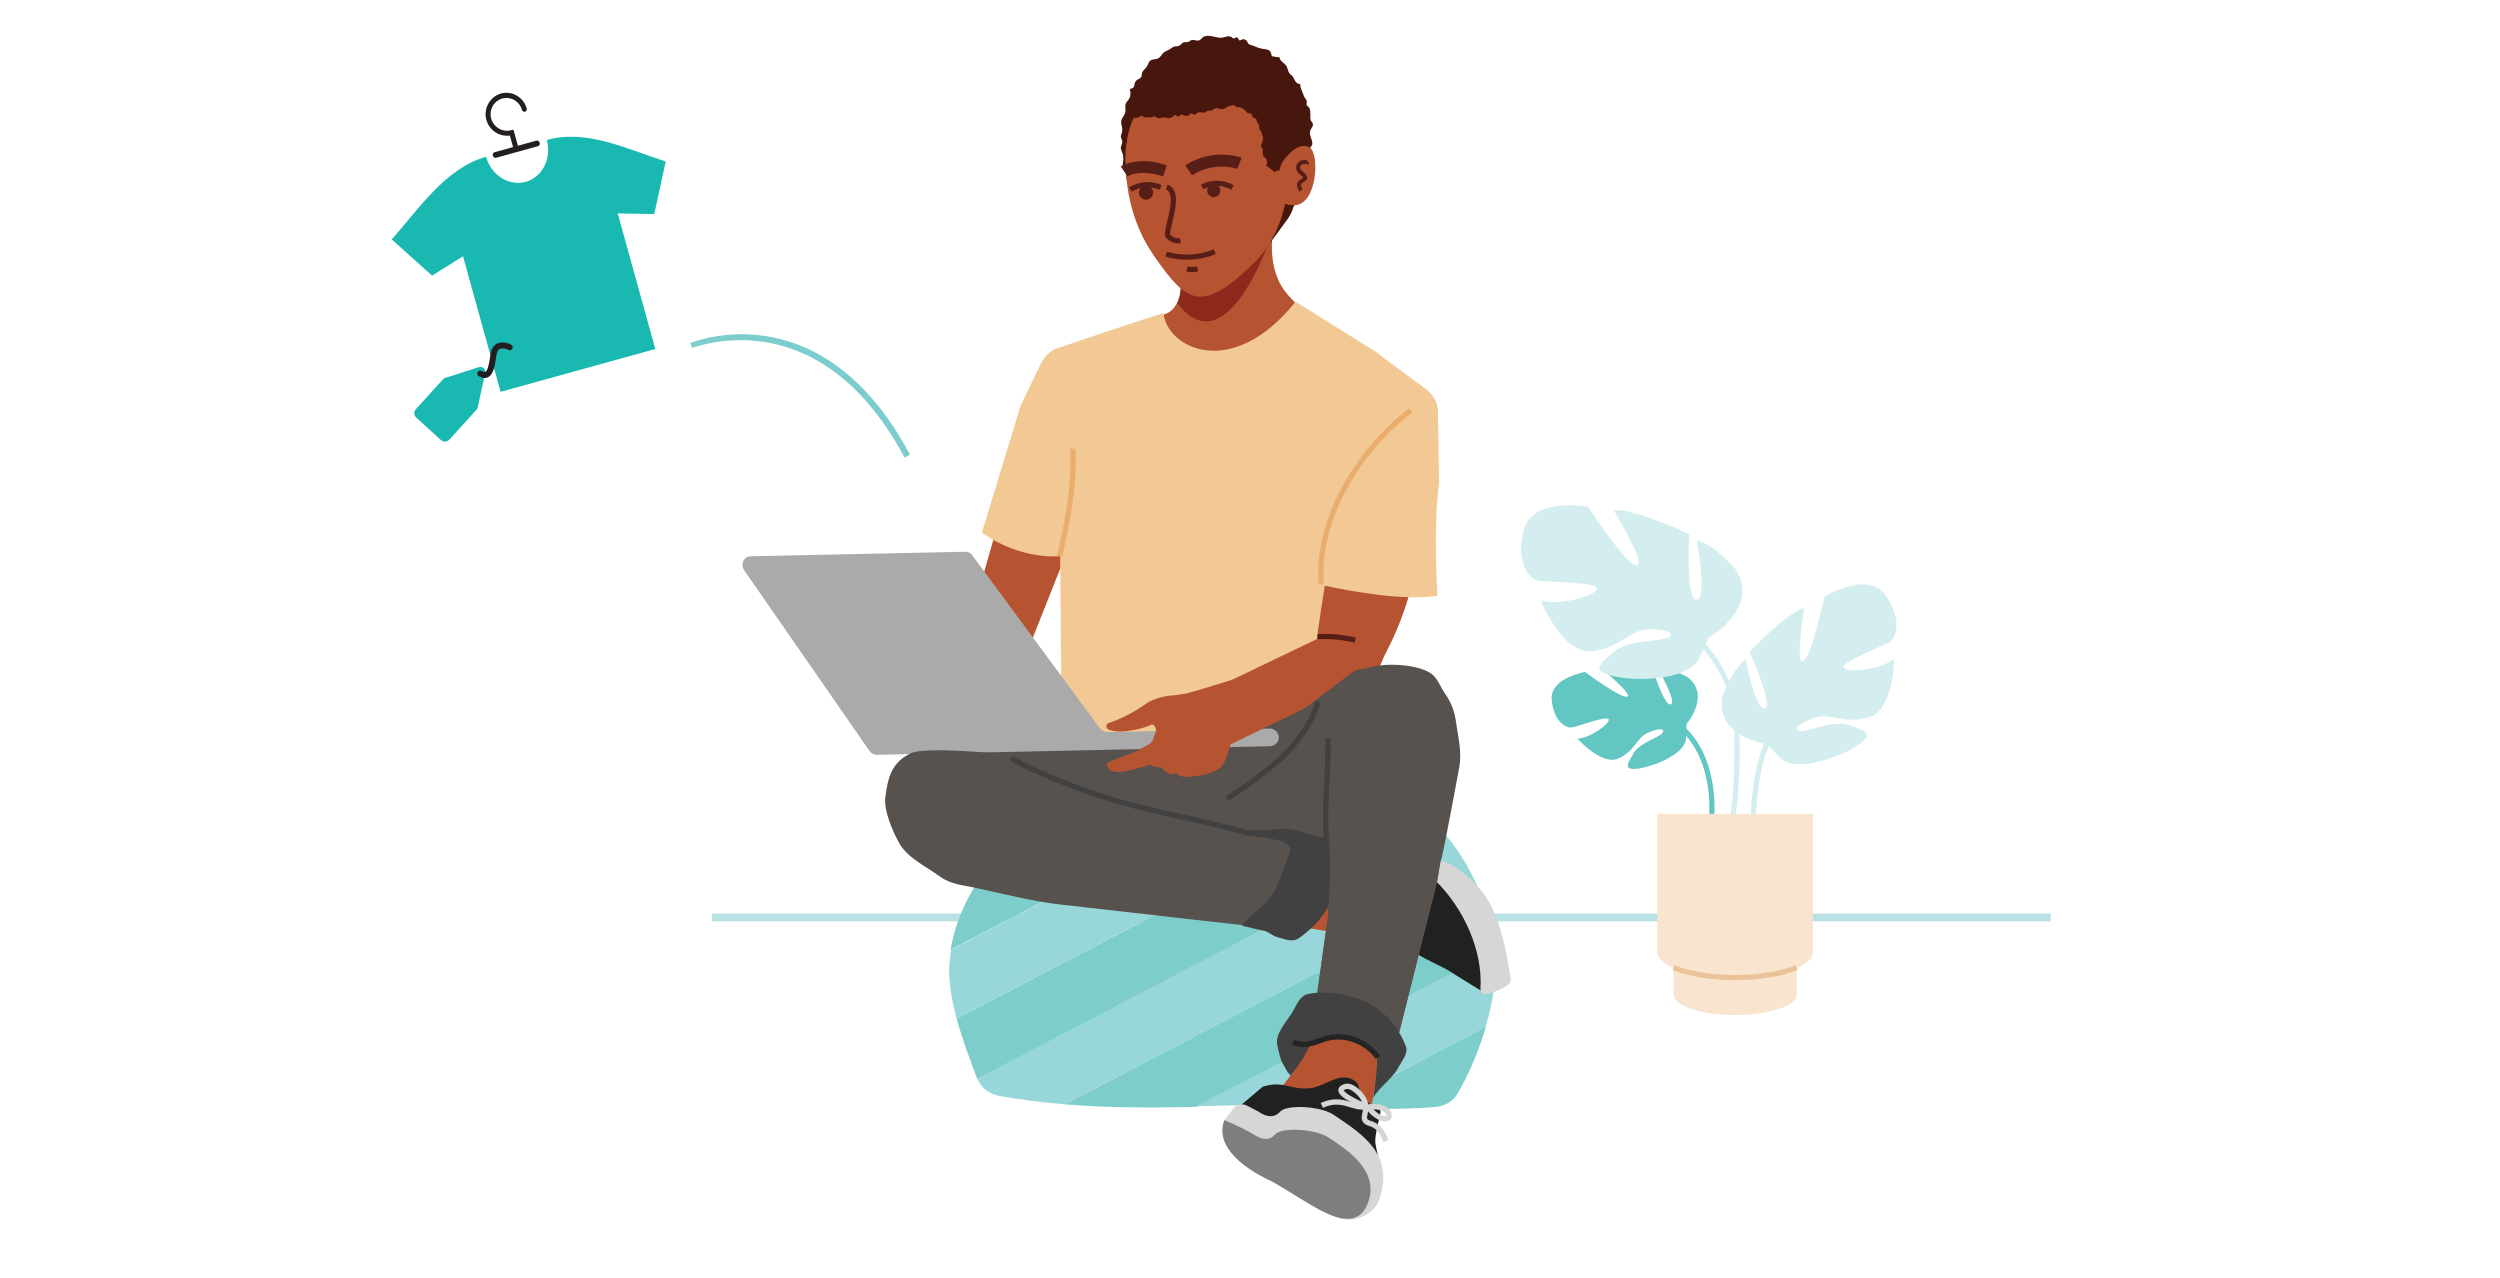 <svg width="485" height="248" viewBox="0 0 485 248" fill="none" xmlns="http://www.w3.org/2000/svg">
<rect width="485" height="248" fill="white"/>
<g clip-path="url(#clip0_112_23539)">
<path d="M138.15 177.988H397.85" stroke="#B8E1E5" stroke-width="1.5" stroke-miterlimit="10"/>
<path d="M277.212 158.486C275.056 156.428 272.704 154.762 270.254 153.39L185.582 197.588C186.66 201.606 188.13 205.428 189.6 209.348L280.348 161.916C279.368 160.642 278.29 159.564 277.212 158.486Z" fill="#7DCECA"/>
<path d="M253.79 148.098L184.504 184.26C184.21 186.22 184.014 188.18 184.21 190.042C184.406 192.59 184.896 195.138 185.582 197.588L270.254 153.39C265.256 150.548 259.67 148.784 253.79 148.098Z" fill="#98D7D9"/>
<path d="M194.892 165.346C189.698 169.364 185.582 177.106 184.406 184.26L253.692 148.098C233.994 145.452 210.376 153.194 194.892 165.346Z" fill="#7DCECA"/>
<path d="M280.348 161.818L189.6 209.25C190.286 211.014 191.854 212.19 193.716 212.582C197.93 213.366 202.242 213.856 206.554 214.248L286.816 172.304C285.15 168.58 282.994 164.954 280.348 161.818Z" fill="#98D7D9"/>
<path d="M289.952 184.162C289.462 180.046 288.384 176.126 286.816 172.304L206.554 214.248C215.08 214.934 223.606 214.934 232.132 214.738L290.05 184.554C289.952 184.358 289.952 184.26 289.952 184.162Z" fill="#7DCECA"/>
<path d="M258.396 214.836C265.06 215.13 271.724 215.326 278.584 214.738C280.348 214.542 281.916 213.66 282.798 212.092C285.052 208.27 286.914 203.762 288.286 199.156L258.396 214.836Z" fill="#7DCECA"/>
<path d="M289.952 184.456L232.034 214.64C234.68 214.542 237.424 214.444 240.07 214.444C246.244 214.248 252.32 214.542 258.298 214.836L288.188 199.254C289.756 194.158 290.442 189.062 289.952 184.456Z" fill="#98D7D9"/>
<path d="M278.29 184.456C281.034 185.044 266.628 173.676 266.432 171.128C261.434 172.108 191.266 146.334 186.268 147.314C185.68 147.412 177.448 163.68 177.448 164.268C177.448 170.246 243.304 177.204 278.29 184.456Z" fill="#B65331"/>
<path d="M267.608 203.86C267.216 207.976 266.628 212.092 265.746 216.11C265.648 216.404 265.648 216.698 265.354 216.894C265.06 217.09 264.668 216.992 264.374 216.992C259.278 215.914 251.83 214.248 246.93 212.386C251.046 209.348 254.672 201.116 256.436 197.098" fill="#B65331"/>
<path d="M287.796 192.492C289.168 188.278 288.874 183.672 287.11 179.556C285.346 175.44 282.014 172.206 277.996 170.344C277.114 169.952 272.312 181.614 272.704 182.986C273.194 184.75 279.172 187.2 280.838 188.18C283.19 189.65 285.542 191.12 287.796 192.492Z" fill="#212121"/>
<path d="M278.584 170.932C283.974 176.322 287.698 184.358 287.208 191.904C287.208 192.492 287.698 192.982 288.286 192.884C289.952 192.492 291.52 191.904 292.794 190.826C292.99 190.63 293.088 190.336 293.088 190.042C292.402 185.534 291.618 181.124 289.854 176.91C287.992 172.598 283.974 168.482 279.564 166.914C279.172 168.286 278.878 169.56 278.584 170.932Z" fill="#D7D6D6"/>
<path d="M237.228 144.766L248.988 137.612L265.746 135.162L270.058 134.084L277.212 136.926L279.76 140.65L280.544 147.804L281.23 156.33L278.78 171.03L269.568 207.682C269.568 207.682 264.08 197.882 254.182 202.292L257.612 177.89V164.268L235.268 164.464L187.052 146.824L185.68 142.512L237.228 144.766Z" fill="#58524E"/>
<path d="M202.438 70.482L188.424 119.776L197.734 130.36L208.808 102.43L202.438 70.482Z" fill="#B65331"/>
<path d="M247.322 42.944C247.322 42.944 245.166 50.882 249.184 56.37C249.772 57.154 250.654 58.134 251.34 58.82C255.358 62.642 260.062 66.464 262.512 67.346C265.452 68.326 219.098 91.16 219.098 91.16L224.782 61.172C231.642 60.78 228.506 47.844 228.506 47.844L247.322 42.944Z" fill="#B65331"/>
<path d="M204.594 67.738L204.104 68.032C203.222 68.62 202.438 69.502 201.948 70.482L198.028 78.616L190.482 103.312C190.482 103.312 196.95 108.408 205.672 107.918L205.966 143.492L225.076 142.414L253.006 137.22L262.12 96.648L267.51 68.62L251.34 58.526C238.894 74.108 226.252 67.346 225.762 60.78C225.664 60.584 204.594 67.738 204.594 67.738Z" fill="#F2C994"/>
<path fill-rule="evenodd" clip-rule="evenodd" d="M145.696 107.918L187.248 107.036C187.836 107.036 188.326 107.232 188.62 107.722L213.414 141.336C213.708 141.728 214.296 142.022 214.786 142.022L246.342 141.336C247.224 141.336 248.008 142.022 248.106 143.002C248.106 143.884 247.42 144.668 246.44 144.766L170.098 146.432C169.51 146.432 169.02 146.138 168.726 145.746L144.324 110.564C143.834 109.78 144.03 108.702 144.716 108.212C145.01 108.016 145.304 107.918 145.696 107.918Z" fill="#AAAAAA"/>
<path d="M247.322 43.826C247.322 43.826 238.502 72.05 228.408 58.82C229.78 56.664 228.506 50.196 229.192 48.53C234.582 45.296 241.442 45.786 247.322 43.826Z" fill="#8C281C"/>
<path d="M228.408 53.92C229.094 54.116 229.78 54.116 230.466 53.92" stroke="#A56D35" stroke-miterlimit="10"/>
<path d="M277.702 78.42C277.212 114.974 269.862 123.794 268.098 128.302C267.51 129.968 266.236 131.242 264.57 131.83L238.6 144.472L238.11 132.32L255.456 123.99C255.456 123.99 260.748 84.496 266.236 76.656C268.882 72.932 277.8 74.892 277.702 78.42Z" fill="#B65331"/>
<path d="M230.27 54.41C230.858 54.41 231.446 54.312 231.936 54.018L231.642 53.332C231.054 53.626 230.368 53.626 229.78 53.528L229.682 54.312C229.878 54.312 230.074 54.41 230.27 54.41Z" fill="#561E16"/>
<path d="M217.922 31.086C217.824 31.772 217.628 32.36 218.314 32.948C218.118 33.242 218.804 33.536 218.902 33.83C219 33.928 218.51 34.026 218.51 34.222L218.608 34.908L219 35.496L218.902 36.182L219.294 37.064L219 37.554L219.686 38.044L219.882 38.632L220.274 39.122L220.372 39.808L220.862 40.298L221.254 40.788L221.156 41.572L221.352 42.258L221.646 42.846H222.724L222.626 43.728L223.116 44.218L223.998 44.316L224.292 44.904L224.39 45.688L225.076 45.884L225.86 45.982L226.252 46.472L226.35 47.354H227.134L227.526 48.04H228.31L228.898 48.334L229.388 48.824L229.878 49.216L230.662 49.02L231.25 49.314L231.838 49.706L232.426 50.196L233.112 50.098L233.798 50L234.484 49.902L235.072 50.294L235.758 50.098L236.444 50.294L237.13 50.392L237.816 50.49L238.404 50.294L239.09 50.588L239.678 50.098L240.364 50.392L240.952 50.098L241.442 49.314L242.03 49.118L242.618 48.922L243.5 49.412L244.088 49.118L244.382 48.334H245.068L245.46 47.844C246.342 47.158 246.342 47.158 247.028 46.276C247.812 45.198 249.184 43.336 249.968 42.258C250.262 41.866 250.85 40.592 250.948 40.102C251.046 39.808 251.536 39.612 251.634 39.22C251.83 38.828 251.634 38.632 251.536 38.142C252.516 37.456 252.81 37.064 252.908 35.888C252.908 35.692 252.81 35.398 252.908 35.202C253.006 35.006 253.3 34.908 253.398 34.614C253.692 33.83 253.79 33.34 253.496 32.556L254.084 31.968L253.594 31.184L253.888 30.596L254.084 30.008L254.28 29.322L254.182 28.636C254.672 28.048 254.672 27.95 254.476 27.166C254.28 26.578 253.986 25.99 254.182 25.402C254.28 24.912 254.868 24.52 254.672 23.932C254.574 23.736 254.378 23.54 254.28 23.344C254.084 22.56 254.378 21.678 253.986 20.894C253.888 20.698 253.594 20.6 253.496 20.404C253.398 20.11 253.594 19.914 253.496 19.62C253.398 19.228 253.398 19.326 253.104 18.934C253.006 18.738 251.928 16.288 252.32 16.288C251.536 16.386 251.242 15.7 250.948 15.112C250.752 14.622 250.458 14.622 250.164 14.23C249.772 13.74 249.87 13.054 249.38 12.564C248.89 12.074 248.302 11.78 248.204 11.094C247.714 11.094 247.224 10.996 246.734 10.898C246.538 9.918 246.342 9.624 245.264 9.526C244.578 9.428 243.892 9.232 243.304 8.938C243.108 8.84 242.324 8.644 242.226 8.546L241.834 7.86L241.246 7.566L240.462 7.86L239.972 7.174C239.972 7.174 239.482 7.468 239.384 7.468C239.09 7.468 239.09 7.272 238.894 7.174C238.208 6.88 237.914 7.174 237.228 7.272C236.052 7.566 234.386 6.39 233.308 7.272C233.014 7.566 232.916 7.762 232.524 7.86C232.132 7.958 231.642 7.664 231.25 7.762C230.956 7.762 230.662 8.154 230.466 8.154C230.172 8.154 229.878 8.154 229.584 8.252C229.192 8.35 229.094 8.742 228.8 8.84C228.506 9.036 228.212 8.938 227.82 9.036C227.428 9.134 227.036 9.526 226.644 9.722C225.86 10.016 225.664 10.212 225.174 10.898C224.586 11.584 224.292 11.388 223.508 11.584C222.92 11.78 222.822 12.172 222.626 12.662C222.332 13.25 221.94 13.446 221.646 13.936C221.45 14.23 221.548 14.524 221.45 14.818C221.254 15.308 220.764 15.308 220.47 15.602C219.686 16.386 220.568 16.974 219.196 17.268C219.392 18.248 219.392 18.836 218.706 19.62C217.922 20.502 218.608 21.188 218.216 22.07C218.02 22.56 217.628 22.854 217.53 23.442C217.432 24.03 217.726 24.618 217.726 25.206C217.726 25.696 217.53 25.99 217.432 26.382C217.432 26.774 217.726 27.166 217.726 27.558C217.726 27.852 217.53 28.146 217.432 28.538C217.432 29.126 217.824 29.714 217.922 30.302C217.922 30.596 217.922 30.89 217.922 31.086Z" fill="#47170E"/>
<path d="M234.288 45.198C243.002 45.198 250.066 38.134 250.066 29.42C250.066 20.706 243.002 13.642 234.288 13.642C225.574 13.642 218.51 20.706 218.51 29.42C218.51 38.134 225.574 45.198 234.288 45.198Z" fill="#B65331"/>
<path d="M219.49 24.226C219.49 24.226 218.314 27.068 218.314 30.792C218.412 38.632 220.47 44.904 224.194 50.098C230.27 58.722 233.112 60.78 242.912 51.372C252.81 41.964 250.36 25.598 247.028 22.364C243.598 19.13 219.49 24.226 219.49 24.226Z" fill="#B65331"/>
<path d="M235.464 38.24C236.168 38.24 236.738 37.67 236.738 36.966C236.738 36.262 236.168 35.692 235.464 35.692C234.76 35.692 234.19 36.262 234.19 36.966C234.19 37.67 234.76 38.24 235.464 38.24Z" fill="#561E16"/>
<path d="M231.25 34.026C235.464 31.184 240.07 32.752 240.07 32.752L240.854 30.596C240.658 30.498 235.17 28.636 229.976 32.066L231.25 34.026Z" fill="#561E16"/>
<path d="M218.706 34.222C218.804 34.124 221.156 32.752 225.664 34.222L226.35 32.066C220.764 30.204 217.628 32.164 217.432 32.262L218.706 34.222L218.118 33.242L218.706 34.222Z" fill="#561E16"/>
<path d="M219.686 22.462L219.588 21.972L219.686 21.286L220.176 20.698V20.012L220.96 19.718V18.836L221.744 18.64L221.94 17.856L222.528 17.562L222.724 16.876L223.116 16.288L223.606 15.798L224.292 15.602L224.684 15.112L225.37 14.916L225.958 14.524L226.35 13.936L227.036 13.838L227.624 13.544L228.114 12.956H228.8L229.388 12.564L229.976 12.466L230.564 12.172H231.25L231.936 12.27L232.524 12.074L233.014 11.584L233.7 11.486L234.288 11.29H234.876L235.562 11.094L236.15 10.996L236.738 11.486L237.326 11.682L237.914 11.878L238.698 11.584L239.188 12.172L239.874 12.368L240.658 12.172L241.148 12.564L241.638 13.152L242.324 13.25L243.108 13.152L243.696 13.544L244.088 14.23H244.774L245.264 14.818L245.95 15.014L246.342 15.406L246.636 15.994L246.93 16.582L247.616 16.974L247.91 17.562L248.106 18.15L248.204 18.836L248.694 19.228L249.184 19.816L249.576 20.306L249.674 20.992L250.066 21.482L250.262 22.07L250.36 22.756L250.458 23.344L250.654 23.932L250.36 24.618L250.556 25.304L250.262 25.99L250.36 26.676L250.752 27.362L250.654 28.048V28.734L250.948 29.616L250.36 30.596H249.968L249.576 31.086L249.478 31.772L249.38 32.36L248.988 32.948L248.792 33.536V34.124L249.086 33.732L249.184 33.242L248.498 33.438L247.91 33.046L247.224 33.34L246.734 32.948L246.244 32.556L245.656 32.164L245.852 31.576L245.656 30.792L245.068 30.302L244.97 29.616V28.93L244.578 28.244L244.872 27.558L245.068 26.872L244.872 26.186L244.676 25.598L244.284 24.912V24.226L243.892 23.736L243.696 23.05L243.01 22.756L242.814 22.07L242.03 21.972L241.638 21.482L241.148 21.09L240.56 20.796H239.972L239.384 20.404L238.698 20.502L238.11 20.698L237.522 21.09L236.934 21.188L236.15 20.992L235.562 21.09L234.974 21.482H234.288L233.7 21.874L233.014 21.776H232.426L231.838 22.266L231.054 21.972L230.466 22.462H229.878L229.192 22.168L228.604 22.658L227.918 22.266L227.232 22.854L226.644 22.952L225.958 22.756L225.37 22.854L224.684 22.952L223.998 22.56L223.41 22.756H222.724H222.136L221.45 22.462L220.862 22.756L220.176 22.952L219.686 22.462Z" fill="#47170E"/>
<path d="M248.694 31.576C248.694 31.576 251.536 27.068 254.084 28.636C256.044 29.812 255.554 39.71 251.144 39.808C245.068 40.004 248.694 31.576 248.694 31.576Z" fill="#B65331"/>
<path d="M252.124 37.162L252.712 36.672C252.516 36.476 252.32 35.79 252.418 35.692C252.516 35.594 252.712 35.496 252.81 35.398C253.104 35.202 253.496 35.006 253.594 34.614C253.594 34.32 253.496 34.026 253.3 33.83C253.202 33.634 253.006 33.536 252.81 33.34C252.712 33.242 252.614 33.144 252.516 33.046C252.32 32.85 252.222 32.654 252.222 32.458C252.222 32.262 252.418 31.968 252.712 31.87C252.908 31.772 253.104 31.87 253.104 31.87C253.104 31.87 253.104 31.87 253.104 31.772L253.888 31.968C253.986 31.674 253.888 31.478 253.692 31.282C253.398 30.988 252.908 30.89 252.516 31.086C251.928 31.282 251.536 31.772 251.438 32.36C251.438 32.752 251.536 33.242 251.928 33.634C252.026 33.732 252.124 33.83 252.32 33.928C252.418 34.026 252.614 34.222 252.712 34.32C252.81 34.418 252.81 34.516 252.81 34.516C252.712 34.516 252.614 34.614 252.516 34.712C252.32 34.81 252.026 34.908 251.83 35.202C251.34 35.79 251.83 36.868 252.124 37.162Z" fill="#561E16"/>
<path d="M230.27 52.156C230.956 52.352 231.642 52.352 232.328 52.156" stroke="#561E16" stroke-miterlimit="10"/>
<path d="M226.35 36.28C229.486 37.456 225.762 45.1 226.644 45.884C227.232 46.472 228.212 46.864 228.996 46.668" stroke="#561E16" stroke-miterlimit="10"/>
<path d="M226.252 49.314C229.29 50.196 232.622 50.098 235.66 48.824" stroke="#561E16" stroke-miterlimit="10"/>
<path d="M239.09 36.378C237.228 35.3 235.072 35.3 233.21 36.28" stroke="#561E16" stroke-miterlimit="10"/>
<path d="M219.294 36.77C221.058 35.692 223.214 35.496 225.174 36.378" stroke="#561E16" stroke-miterlimit="10"/>
<path d="M222.332 38.73C223.09 38.73 223.704 38.116 223.704 37.358C223.704 36.6 223.09 35.986 222.332 35.986C221.574 35.986 220.96 36.6 220.96 37.358C220.96 38.116 221.574 38.73 222.332 38.73Z" fill="#561E16"/>
<path d="M256.436 113.504C256.436 113.504 271.234 116.934 278.878 115.562C278.878 115.562 277.996 102.43 279.172 93.708L278.976 80.086C278.976 78.224 278.094 76.558 276.624 75.48L267.608 68.816L254.378 68.62L256.436 113.504Z" fill="#F2C994"/>
<path d="M208.122 87.044C208.514 94.1 207.142 100.96 205.574 107.918" stroke="#EAAD6B" stroke-miterlimit="10"/>
<path d="M273.684 79.596C263.394 87.436 255.26 101.058 256.338 113.406" stroke="#EAAD6B" stroke-miterlimit="10"/>
<path d="M176.664 146.138C173.038 147.902 172.254 150.744 171.764 154.566C171.372 157.212 173.234 161.426 174.508 163.68C176.076 166.424 179.8 168.188 182.348 170.05C184.504 171.618 186.954 171.716 189.502 172.304C195.088 173.48 200.576 174.95 206.26 175.538C214.884 176.518 223.508 177.498 232.132 178.478C237.718 179.066 243.206 179.752 248.792 180.34C250.262 180.536 260.552 172.304 260.356 169.364C260.258 168.188 259.67 165.836 258.69 165.248C257.71 164.66 255.162 164.758 254.084 164.562C251.732 164.268 249.38 163.876 247.028 163.582C244.97 163.288 243.108 163.092 241.148 162.504C233.112 160.152 224.978 157.898 216.942 155.546C211.258 153.88 205.574 151.724 200.282 149.274C198.322 148.392 196.558 147.118 194.5 146.334C194.402 146.236 179.506 144.766 176.664 146.138Z" fill="#58524E"/>
<path d="M241.736 161.524C233.7 159.172 224.88 157.8 216.844 155.448C211.16 153.782 205.476 151.626 200.184 149.176C196.95 147.706 196.166 147.02 196.166 147.02" stroke="#414141" stroke-width="1.037" stroke-miterlimit="10"/>
<path d="M250.262 139.572C250.262 139.572 262.512 130.262 262.61 130.262C263.198 129.772 264.864 129.772 265.648 129.478C268.686 128.596 274.468 128.792 277.31 130.458C278.878 131.34 279.368 133.202 280.348 134.574C281.426 136.142 282.112 137.71 282.406 139.67C282.798 142.61 283.68 145.844 283.092 148.882C282.7 150.94 280.152 164.856 279.564 166.914L250.262 139.572Z" fill="#58524E"/>
<path d="M239.58 131.732C236.836 132.516 234.19 133.398 231.446 134.182C227.526 135.358 226.644 134.378 222.92 136.142C222.234 136.534 219.098 138.984 215.08 140.258C214.492 140.454 214.492 141.336 215.08 141.532C217.334 142.61 222.43 141.14 223.508 140.552C224.096 140.65 224.39 141.532 224.194 142.022C223.312 144.57 223.704 143.884 221.156 145.354C219.882 146.138 214.884 147.706 214.786 148.098C214.688 148.588 214.982 149.078 215.374 149.372C215.766 149.666 216.256 149.764 216.746 149.764C218.51 149.862 223.312 148.294 224.096 148C224.194 148 224.292 147.902 224.292 147.902C225.762 146.726 227.036 145.256 228.212 143.884" fill="#B65331"/>
<path d="M237.914 132.908L222.332 147.608C222.626 148.49 224.39 148.98 225.37 148.882C225.86 149.47 226.35 150.058 227.036 150.156C227.428 150.156 227.722 150.156 228.114 149.96C228.8 150.842 230.27 150.744 231.25 150.646C232.328 150.548 233.406 150.352 234.386 150.058C235.268 149.764 236.052 149.47 236.738 148.882C238.306 147.412 238.404 144.276 239.58 142.512C239.58 142.512 243.99 137.318 242.422 137.612L237.914 132.908Z" fill="#B65331"/>
<path d="M238.012 154.958C241.736 152.508 245.362 150.058 248.596 147.02C251.83 143.982 254.476 140.258 255.75 136.044" stroke="#414141" stroke-width="1.037" stroke-miterlimit="10"/>
<path d="M239.58 217.188C239.58 217.09 239.874 215.13 239.874 215.13L244.97 210.818C248.988 209.544 250.36 211.504 254.182 211.112C257.318 210.72 259.964 207.682 262.904 209.74C263.884 210.426 263.394 211.406 264.374 213.17C264.962 214.248 268.098 214.542 267.804 215.914C267.02 219.442 266.726 220.52 266.824 221.794C267.02 222.97 267.314 224.244 267.706 225.518C268.49 228.262 266.334 231.104 265.256 233.456C264.766 234.632 264.766 234.926 263.59 235.612C260.454 230.81 260.062 226.694 257.318 221.598C256.926 220.814 256.534 220.03 256.142 219.344C253.888 219.638 251.634 219.932 249.38 220.324C247.322 220.618 246.244 220.324 244.186 219.834C243.01 219.54 241.834 219.148 240.658 218.854C240.56 217.776 239.776 217.776 239.58 217.188Z" fill="#212121"/>
<path d="M247.518 224.636C248.792 225.224 255.946 234.142 258.886 235.906C262.022 237.768 266.628 235.71 267.608 232.672C270.548 223.852 264.276 220.03 258.788 216.306C256.24 214.542 249.674 214.248 248.4 215.62C247.126 216.992 245.656 216.698 244.088 215.62L241.834 214.444C240.952 214.052 239.972 214.248 239.384 214.934L237.62 217.188" fill="#D7D6D6"/>
<path d="M237.522 217.286C237.522 217.286 241.442 218.952 243.108 220.03C244.774 221.108 246.244 221.402 247.42 220.03C248.694 218.658 255.162 218.952 257.808 220.716C260.356 222.48 267.51 226.596 265.55 232.868C263.688 239.14 257.514 235.612 254.476 233.848C251.438 232.084 247.714 229.634 246.44 229.046C245.166 228.458 235.072 223.852 237.522 217.286Z" fill="#7E7E7E"/>
<path d="M262.512 211.112C262.022 210.818 261.434 210.622 260.944 210.818C257.808 211.798 264.962 214.542 264.962 214.738C264.864 213.072 263.688 211.896 262.512 211.112Z" stroke="#D7D6D6" stroke-width="1.037" stroke-miterlimit="10"/>
<path d="M264.864 215.032C265.158 216.012 263.786 217.384 265.844 217.972C267.902 218.56 268.588 220.618 268.882 221.402" stroke="#D7D6D6" stroke-width="1.037" stroke-miterlimit="10"/>
<path d="M265.256 214.64C262.414 215.326 260.552 212.582 256.436 214.444" stroke="#D7D6D6" stroke-width="1.037" stroke-miterlimit="10"/>
<path d="M268.588 215.13C268.686 215.13 268.686 215.228 268.784 215.228C269.274 215.62 269.96 216.698 269.078 216.992C267.902 217.384 265.942 215.718 265.452 214.738C266.334 214.64 267.706 214.64 268.588 215.13Z" stroke="#D7D6D6" stroke-width="1.037" stroke-miterlimit="10"/>
<path d="M240.168 161.132L241.442 162.014C242.618 162.21 244.578 162.406 245.852 162.602C246.832 162.798 248.988 163.092 249.772 163.778C251.046 164.856 249.674 166.424 249.282 167.796C248.596 170.148 247.714 172.304 246.244 174.264C244.774 176.224 242.422 177.498 241.05 179.556C241.05 179.654 241.05 179.654 241.148 179.654C241.834 179.752 244.774 180.536 245.068 180.536C246.146 180.732 246.734 181.516 247.812 181.81C248.988 182.104 250.262 182.692 251.438 182.3C252.124 182.006 252.81 181.418 253.398 180.928C255.456 179.262 257.71 176.616 258.396 174.068C259.082 171.618 259.082 168.972 258.788 166.424C258.69 165.542 258.69 164.072 258.102 163.288C257.416 162.406 255.848 162.406 254.868 162.112C252.418 161.328 250.654 160.642 248.008 160.838C245.852 161.132 242.422 160.936 240.168 161.132Z" fill="#414141"/>
<path d="M281.23 156.428L278.78 171.128L269.568 207.78C269.568 207.78 263.982 198.078 254.182 202.39L257.612 177.988C257.612 177.988 258.592 165.15 257.514 160.838C256.142 155.056 281.23 156.428 281.23 156.428Z" fill="#58524E"/>
<path d="M250.36 208.662C249.478 207.682 249.576 207.486 248.89 206.408C248.302 205.428 248.106 203.958 247.812 202.88C247.224 200.626 249.576 198.274 250.752 196.314C251.634 194.844 252.124 193.08 253.986 192.786C255.554 192.492 257.22 192.492 258.788 192.688C261.924 192.982 265.06 194.06 267.608 196.02C269.862 197.686 271.626 200.136 272.704 202.88C273.292 204.448 272.018 205.624 271.234 207.192C270.058 209.348 267.51 210.916 266.432 212.974C267.314 206.31 267.314 205.036 266.824 204.35C266.138 203.272 263.884 202.292 262.708 201.704C260.944 200.92 257.318 201.116 255.456 201.9C254.476 202.292 253.594 203.664 253.104 204.742C252.418 206.114 250.36 208.662 250.36 208.662Z" fill="#414141"/>
<path d="M250.85 202.096C251.928 202.782 253.202 202.684 254.476 202.39C255.652 202.096 256.828 201.508 258.004 201.312C261.14 200.626 265.158 202.096 267.314 205.134" stroke="#242424" stroke-width="1.037" stroke-miterlimit="10"/>
<path d="M257.612 143.198C257.808 150.45 256.828 154.664 257.318 163.778" stroke="#414141" stroke-width="1.037" stroke-miterlimit="10"/>
<path d="M255.652 123.5C258.984 123.402 260.748 123.696 262.904 124.186" stroke="#561E16" stroke-miterlimit="10"/>
<path d="M327.094 143.296C326.898 146.138 321.41 148.49 318.078 149.078C314.746 149.568 315.726 148.196 316.902 146.138C318.078 144.08 321.704 143.198 322.488 142.218C323.272 141.238 321.606 141.238 319.548 142.218C317.588 143.1 317.294 145.55 314.06 147.118C310.826 148.686 306.024 143.296 306.024 143.296C308.572 143.198 312.296 140.356 312.1 139.572C312.002 138.69 305.828 141.042 304.848 141.14C303.77 141.238 301.418 139.964 301.026 135.75C300.634 131.536 307.494 130.36 307.494 130.36C307.494 130.36 314.354 135.456 315.628 135.162C317 134.868 310.63 129.674 310.63 129.674C312.982 128.498 320.43 129.282 320.43 129.282C320.43 129.282 322.88 137.22 324.154 136.632C325.33 136.044 321.606 129.674 321.606 129.674C324.252 129.478 327.486 131.438 327.486 131.438C331.896 134.966 327.192 140.454 327.192 140.454L327.094 143.296Z" fill="#62C6C3"/>
<path d="M329.642 127.714C327.78 131.732 318.47 132.32 313.374 131.242C308.18 130.164 310.434 128.694 313.276 126.342C316.118 123.99 321.9 124.578 323.566 123.696C325.33 122.814 322.782 121.834 319.352 122.128C315.922 122.422 314.158 125.852 308.67 126.342C303.084 126.832 298.87 116.444 298.87 116.444C302.692 117.62 309.552 115.562 309.846 114.19C310.14 112.818 299.948 113.014 298.282 112.622C296.714 112.23 293.872 109.094 295.636 102.724C297.4 96.354 308.082 98.314 308.082 98.314C308.082 98.314 315.334 109.486 317.49 109.682C319.646 109.976 313.08 99 313.08 99C317.196 98.608 327.682 103.606 327.682 103.606C327.682 103.606 326.996 116.542 329.152 116.346C331.308 116.052 329.152 104.782 329.152 104.782C333.17 105.958 336.796 110.564 336.796 110.564C341.402 118.11 331.504 123.696 331.504 123.696L329.642 127.714Z" fill="#D4EDEF"/>
<path d="M327.682 122.52C331.896 126.048 335.032 130.948 336.306 136.24C337.58 141.63 337.09 158.486 334.934 163.484" stroke="#D4EDEF" stroke-miterlimit="10"/>
<path d="M321.312 138.494C330.328 141.14 332.974 151.822 331.896 160.25" stroke="#62C6C3" stroke-miterlimit="10"/>
<path d="M345.42 147.118C348.262 149.764 356.102 147.314 360.12 144.766C364.04 142.218 361.688 141.728 358.65 140.65C355.612 139.572 350.908 142.022 349.242 141.826C347.478 141.63 349.34 140.062 352.28 139.18C355.22 138.298 357.768 140.552 362.57 139.18C367.372 137.808 367.47 127.812 367.47 127.812C364.628 130.066 358.258 130.556 357.67 129.478C356.984 128.498 365.51 125.264 366.686 124.48C367.862 123.696 369.136 120.07 365.706 115.366C362.178 110.662 353.946 115.758 353.946 115.758C353.946 115.758 351.496 127.322 349.83 128.204C348.164 129.086 350.026 117.914 350.026 117.914C346.498 118.894 339.442 126.44 339.442 126.44C339.442 126.44 344.146 137.024 342.382 137.416C340.52 137.906 338.658 127.91 338.658 127.91C335.718 130.164 334.15 135.26 334.15 135.26C332.778 143.002 342.774 144.374 342.774 144.374L345.42 147.118Z" fill="#D4EDEF"/>
<path d="M343.754 142.512C338.854 150.156 339.638 168.972 341.304 177.988" stroke="#D4EDEF" stroke-miterlimit="10"/>
<path d="M324.644 182.986H348.556V192.982C348.556 195.138 343.166 196.902 336.6 196.902C330.034 196.902 324.644 195.138 324.644 192.982V182.986Z" fill="#F9E4CF"/>
<path d="M351.692 157.898V184.75C351.692 187.494 344.93 189.748 336.6 189.748C328.27 189.748 321.508 187.494 321.508 184.75V157.898H351.692Z" fill="#F9E4CF"/>
<path d="M324.644 187.69C327.388 188.866 331.7 189.65 336.6 189.65C341.5 189.65 345.812 188.866 348.556 187.69" stroke="#ECC299" stroke-miterlimit="10"/>
<path d="M176.38 87.914L176.536 88.207L175.493 88.764C170.723 79.827 162.295 68.7 148.618 66.398C143.813 65.597 138.886 65.967 134.254 67.475L133.934 66.517C138.762 64.843 143.934 64.414 148.973 65.268C162.877 67.636 171.532 78.83 176.38 87.914Z" fill="#7CCDCD"/>
<path d="M95.938 29.532L99.533 28.536L98.915 26.307C97.885 26.435 96.844 26.175 95.993 25.579C95.143 24.983 94.544 24.092 94.313 23.08C94.082 22.067 94.234 21.005 94.741 20.099C95.248 19.192 96.074 18.507 97.057 18.174C97.58 18.015 98.129 17.964 98.672 18.024C99.214 18.084 99.739 18.254 100.214 18.523C101.185 19.078 101.896 19.995 102.191 21.073C102.214 21.155 102.215 21.241 102.195 21.323C102.174 21.405 102.133 21.481 102.074 21.542C102.015 21.602 101.941 21.646 101.86 21.669C101.778 21.691 101.692 21.692 101.611 21.67C101.529 21.648 101.455 21.605 101.395 21.545C101.335 21.485 101.292 21.411 101.27 21.329C101.154 20.917 100.957 20.532 100.69 20.197C100.424 19.862 100.094 19.583 99.719 19.377C99.194 19.09 98.597 18.964 98 19.014C97.404 19.063 96.835 19.286 96.365 19.655C95.892 20.036 95.537 20.543 95.342 21.118C95.147 21.692 95.119 22.31 95.263 22.9C95.468 23.734 95.995 24.452 96.728 24.9C97.082 25.124 97.478 25.272 97.892 25.335C98.306 25.398 98.729 25.375 99.134 25.266L99.44 25.181C99.462 25.175 99.484 25.174 99.507 25.177C99.529 25.179 99.55 25.186 99.57 25.197C99.589 25.208 99.606 25.223 99.62 25.241C99.634 25.259 99.644 25.279 99.65 25.3L100.474 28.275L104.068 27.279C104.205 27.252 104.348 27.279 104.466 27.355C104.583 27.431 104.666 27.55 104.697 27.686C104.737 27.823 104.727 27.968 104.67 28.098C104.644 28.16 104.605 28.215 104.555 28.259C104.505 28.304 104.446 28.337 104.383 28.356L104.367 28.36L96.24 30.611C96.173 30.629 96.103 30.632 96.035 30.62C95.966 30.609 95.901 30.583 95.844 30.545C95.727 30.461 95.643 30.34 95.607 30.2C95.564 30.068 95.575 29.924 95.636 29.799C95.698 29.674 95.807 29.578 95.938 29.532V29.532Z" fill="#231F20"/>
<path d="M94.295 30.411C95.29 34.003 98.736 36.177 102.001 35.273L101.966 35.282C105.231 34.378 107.067 30.739 106.072 27.148C113.949 24.965 121.987 29.08 129.152 31.329L126.925 41.531L119.839 41.402L127.126 67.702L112.102 71.865L112.137 71.855L97.113 76.018L89.826 49.718L83.817 53.475L76 46.448C80.985 40.833 86.417 32.593 94.295 30.411V30.411Z" fill="#19B9B1"/>
<path d="M85.95 73.589C86.047 73.464 86.179 73.371 86.329 73.324L92.942 71.215C93.098 71.172 93.263 71.169 93.42 71.207C93.578 71.244 93.723 71.321 93.843 71.43C93.962 71.539 94.052 71.676 94.105 71.83C94.157 71.983 94.169 72.147 94.141 72.306L92.664 79.088C92.631 79.242 92.551 79.383 92.436 79.49C92.425 79.504 92.417 79.519 92.405 79.532L87.172 85.283C86.965 85.511 86.675 85.647 86.366 85.662C86.058 85.676 85.757 85.568 85.528 85.36L80.757 81.018C80.643 80.915 80.552 80.791 80.487 80.653C80.422 80.515 80.384 80.365 80.377 80.212C80.37 80.059 80.393 79.907 80.445 79.763C80.496 79.619 80.576 79.487 80.679 79.374L85.912 73.623C85.924 73.61 85.938 73.601 85.95 73.589Z" fill="#19B9B1"/>
<path d="M94.028 73.338C94.25 73.339 94.469 73.288 94.668 73.19C95.633 72.714 96.005 71.233 96.294 68.997C96.384 68.298 96.608 67.853 96.959 67.675C97.232 67.596 97.519 67.575 97.802 67.612C98.084 67.648 98.356 67.743 98.601 67.889C98.735 67.964 98.894 67.983 99.042 67.941C99.19 67.899 99.316 67.8 99.391 67.666C99.466 67.531 99.485 67.373 99.443 67.225C99.402 67.076 99.303 66.951 99.169 66.875C98.76 66.635 98.303 66.49 97.831 66.448C97.359 66.406 96.884 66.47 96.44 66.635C96.054 66.864 95.732 67.187 95.505 67.574C95.278 67.961 95.152 68.4 95.141 68.849C94.884 70.841 94.552 71.951 94.154 72.147C93.978 72.234 93.68 72.101 93.461 71.973C93.328 71.896 93.169 71.874 93.02 71.914C92.871 71.953 92.744 72.05 92.667 72.183C92.589 72.316 92.568 72.475 92.607 72.624C92.647 72.773 92.743 72.9 92.877 72.978C93.222 73.197 93.619 73.322 94.028 73.338Z" fill="#231F20"/>
</g>
<defs>
<clipPath id="clip0_112_23539">
<rect width="342" height="245" fill="white" transform="translate(72 1)"/>
</clipPath>
</defs>
</svg>
